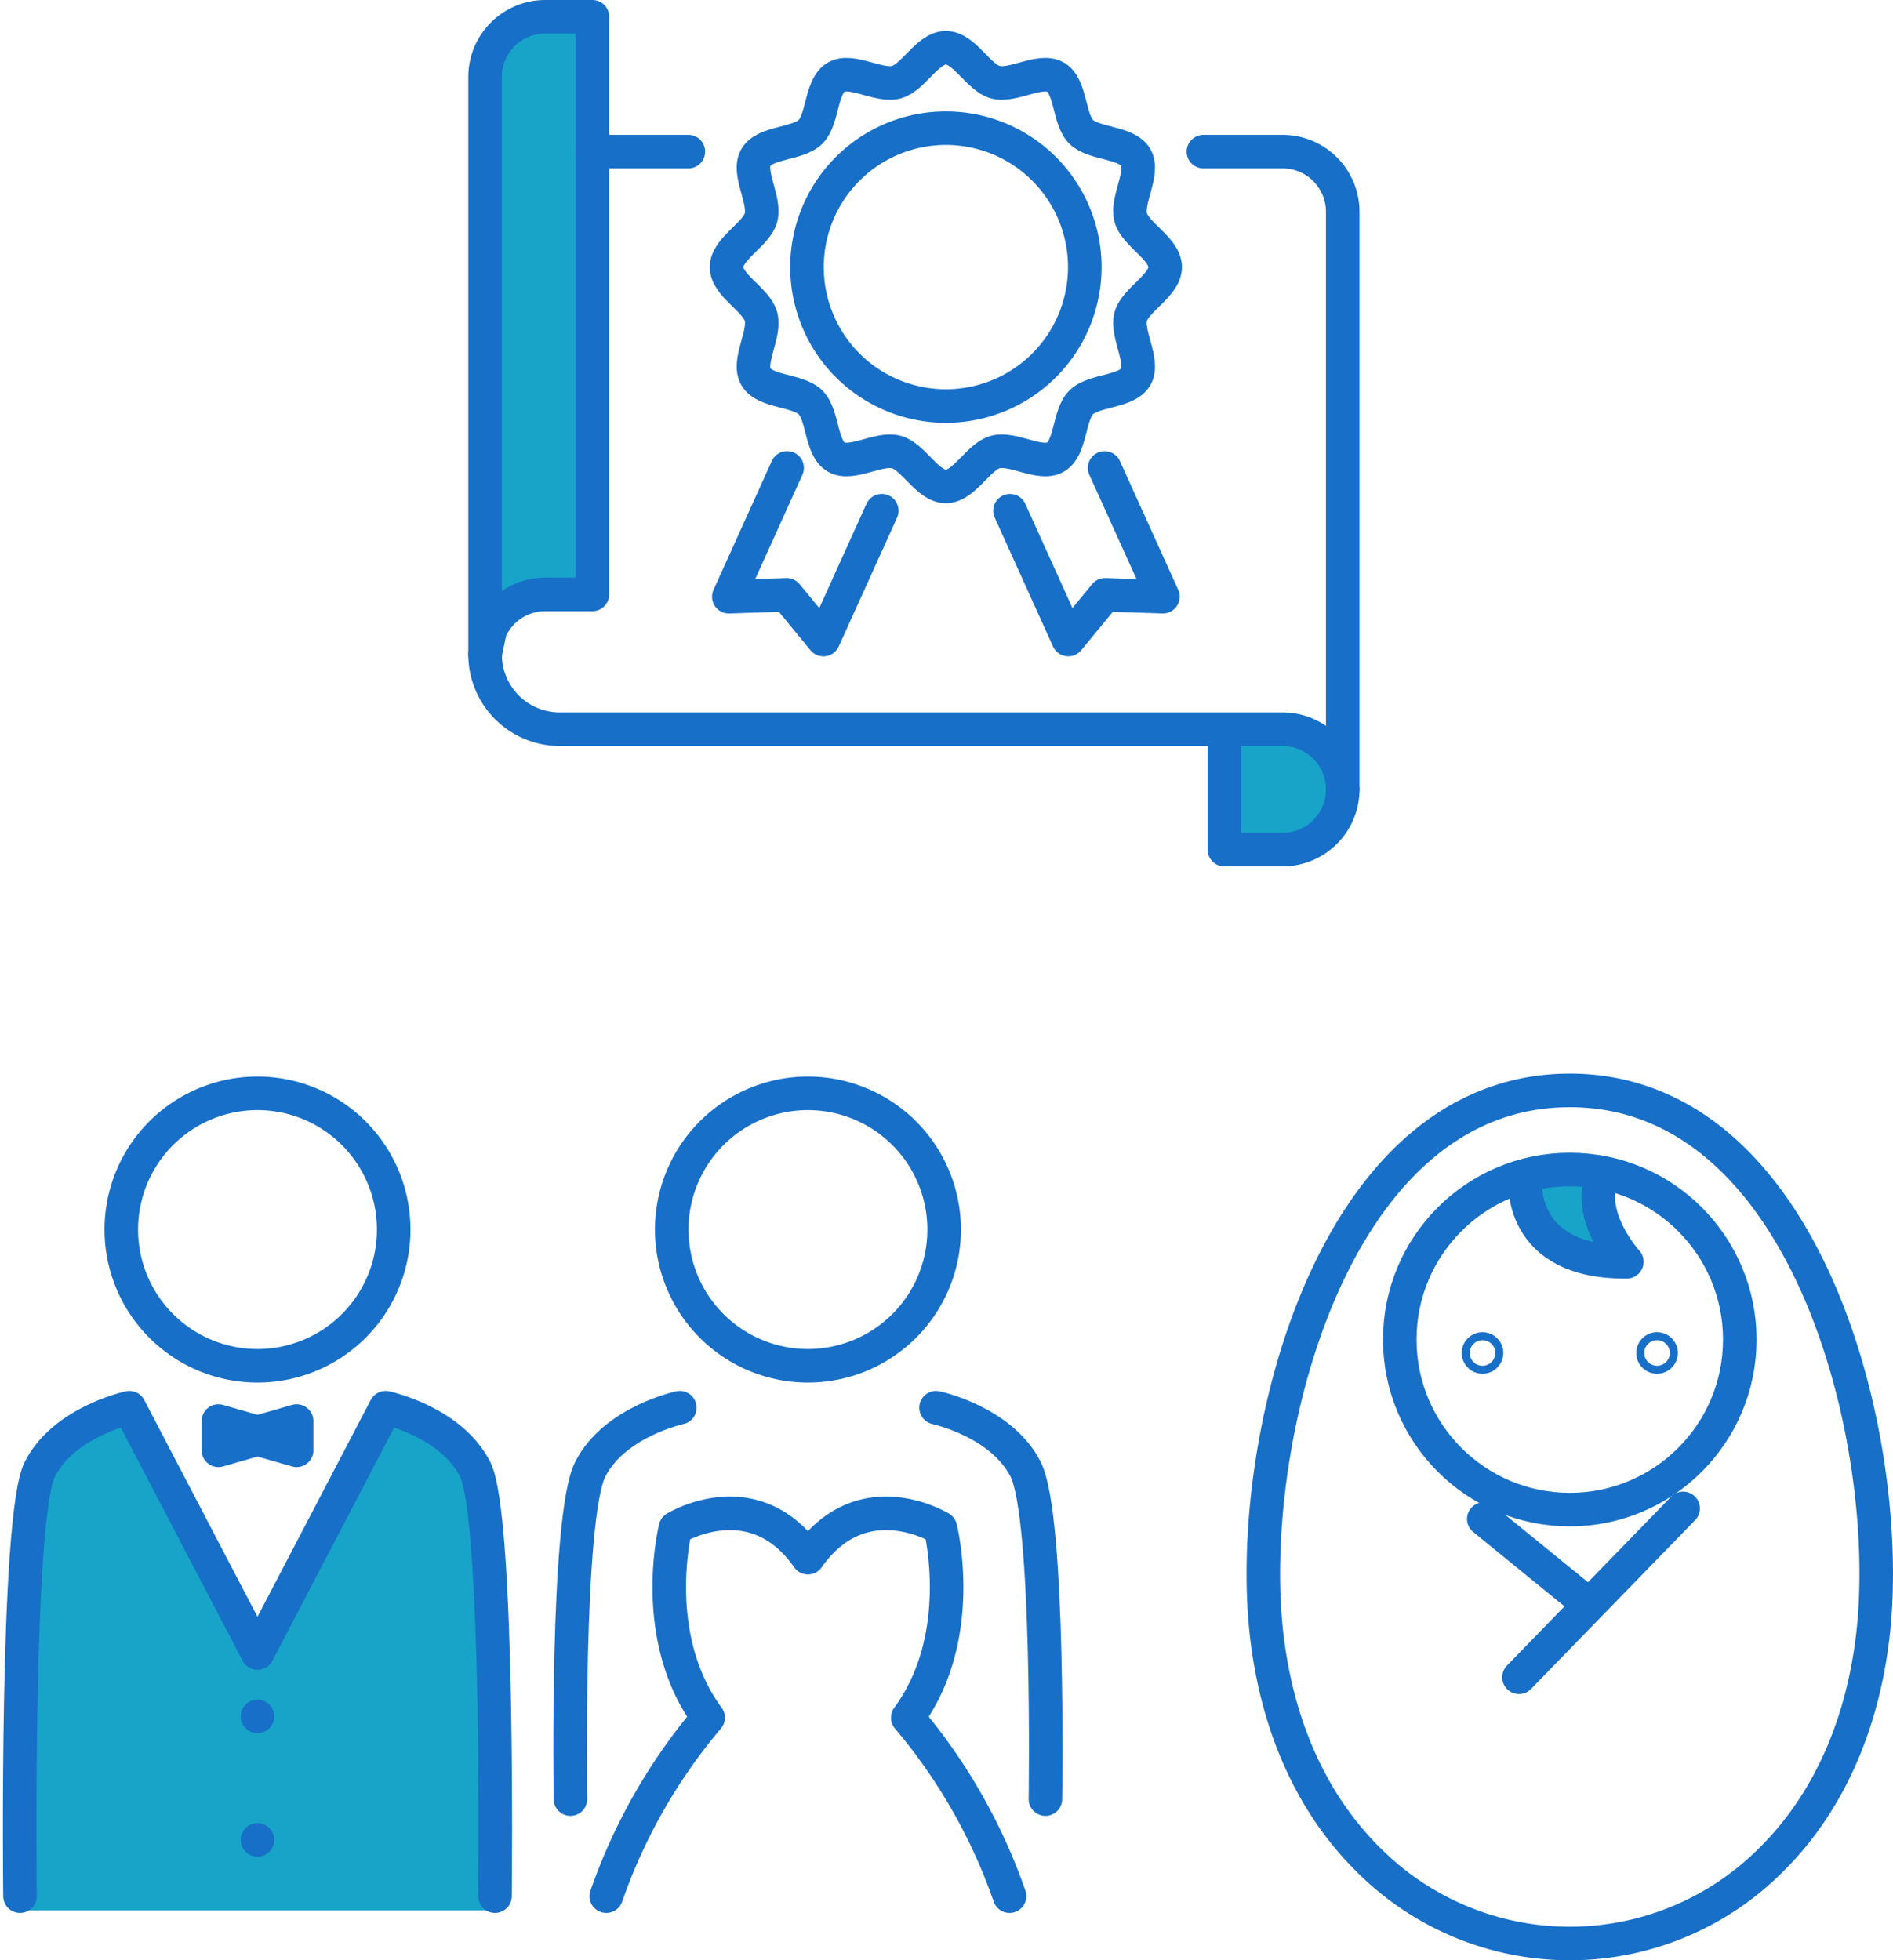<svg xmlns="http://www.w3.org/2000/svg" xmlns:xlink="http://www.w3.org/1999/xlink" width="211.613" height="219.092" viewBox="0 0 211.613 219.092">
  <defs>
    <clipPath id="clip-path">
      <rect id="長方形_1607" data-name="長方形 1607" width="72.263" height="99.092" transform="translate(0 0)" fill="none"/>
    </clipPath>
    <clipPath id="clip-path-2">
      <rect id="長方形_1609" data-name="長方形 1609" width="119.1" height="94.696" fill="none"/>
    </clipPath>
    <clipPath id="clip-path-3">
      <rect id="長方形_1610" data-name="長方形 1610" width="100.502" height="97.709" transform="translate(0 0)" fill="none"/>
    </clipPath>
  </defs>
  <g id="グループ_2276" data-name="グループ 2276" transform="translate(-697.65 -10071)">
    <g id="グループ_2175" data-name="グループ 2175" transform="translate(837 10191)">
      <g id="グループ_2174" data-name="グループ 2174" clip-path="url(#clip-path)">
        <path id="パス_8063" data-name="パス 8063" d="M42.065,13.269a19.05,19.05,0,0,0-8.654.271c-.031.185-.058.378-.073.581,0,0-.858,9.218,11.356,9.087,0,0-4.124-4.5-3-8.825Z" transform="translate(-1 -2)" fill="#17a4c8"/>
        <path id="パス_8064" data-name="パス 8064" d="M2.237,62.658C3.441,73.2,7.483,81.891,13.828,88.066a31.756,31.756,0,0,0,44.607,0C64.779,81.891,68.821,73.2,70.026,62.658,72.443,41.5,62.935,1.875,36.131,1.875S-.181,41.5,2.237,62.658Z" fill="none" stroke="#176fc8" stroke-linecap="round" stroke-linejoin="round" stroke-width="3.75"/>
        <circle id="楕円形_46" data-name="楕円形 46" cx="19.005" cy="19.005" r="19.005" transform="translate(17.126 10.713)" fill="none" stroke="#176fc8" stroke-linecap="round" stroke-linejoin="round" stroke-width="3.75"/>
        <path id="パス_8065" data-name="パス 8065" d="M31.153,11.936S30.3,21.154,42.51,21.023c0,0-4.125-4.5-3-8.825" fill="none" stroke="#176fc8" stroke-linecap="round" stroke-linejoin="round" stroke-width="3.75"/>
        <line id="線_116" data-name="線 116" x1="18.35" y2="18.874" transform="translate(30.451 48.591)" fill="none" stroke="#176fc8" stroke-linecap="round" stroke-linejoin="round" stroke-width="3.75"/>
        <line id="線_117" data-name="線 117" x1="10.617" y1="8.65" transform="translate(26.519 49.771)" fill="none" stroke="#176fc8" stroke-linecap="round" stroke-linejoin="round" stroke-width="3.75"/>
        <path id="パス_8066" data-name="パス 8066" d="M26.822,31.216a.446.446,0,1,1-.447-.446A.447.447,0,0,1,26.822,31.216Z" fill="none" stroke="#176fc8" stroke-linecap="round" stroke-linejoin="round" stroke-width="3.75"/>
        <path id="パス_8067" data-name="パス 8067" d="M46.333,31.216a.446.446,0,1,1-.446-.446A.446.446,0,0,1,46.333,31.216Z" fill="none" stroke="#176fc8" stroke-linecap="round" stroke-linejoin="round" stroke-width="3.75"/>
      </g>
    </g>
    <g id="グループ_2179" data-name="グループ 2179" transform="translate(697.65 10191)">
      <g id="グループ_2178" data-name="グループ 2178" transform="translate(0 0)" clip-path="url(#clip-path-2)">
        <path id="パス_8080" data-name="パス 8080" d="M55.141,41.036c-2.721-5.317-10-6.861-10-6.861L30.819,61.594,16.495,34.175s-7.277,1.544-10,6.861S4.269,88.77,4.269,88.77h53.1s.5-42.416-2.227-47.734" transform="translate(-1.613 4.752)" fill="#17a4c8"/>
        <path id="パス_8081" data-name="パス 8081" d="M14.682,34.176Z" transform="translate(2.546 5.926)" fill="#d2da65"/>
        <path id="パス_8083" data-name="パス 8083" d="M66.574,31.816s-7.276,1.544-10,6.861S54.349,75.56,54.349,75.56" transform="translate(9.418 5.517)" fill="none" stroke="#176fc8" stroke-linecap="round" stroke-linejoin="round" stroke-width="3.75"/>
        <path id="パス_8084" data-name="パス 8084" d="M89.177,31.816s7.276,1.544,10,6.861S101.4,75.56,101.4,75.56" transform="translate(15.464 5.517)" fill="none" stroke="#176fc8" stroke-linecap="round" stroke-linejoin="round" stroke-width="3.75"/>
        <path id="パス_8085" data-name="パス 8085" d="M20.806,33.087v3.274l5.7-1.637Z" transform="translate(3.608 5.737)" fill="none" stroke="#176fc8" stroke-linecap="round" stroke-linejoin="round" stroke-width="3.75"/>
        <path id="パス_8086" data-name="パス 8086" d="M29.1,33.087l-5.7,1.637,5.7,1.637Z" transform="translate(4.057 5.737)" fill="none" stroke="#176fc8" stroke-linecap="round" stroke-linejoin="round" stroke-width="3.75"/>
        <path id="パス_8087" data-name="パス 8087" d="M55.008,86.411s.5-42.416-2.227-47.734-10-6.861-10-6.861L28.458,59.235,14.135,31.816s-7.276,1.544-10,6.861S1.91,86.411,1.91,86.411" transform="translate(0.325 5.517)" fill="none" stroke="#176fc8" stroke-linecap="round" stroke-linejoin="round" stroke-width="3.75"/>
        <path id="パス_8088" data-name="パス 8088" d="M42.006,17.1A15.225,15.225,0,1,1,26.781,1.875,15.225,15.225,0,0,1,42.006,17.1Z" transform="translate(2.004 0.325)" fill="none" stroke="#176fc8" stroke-linecap="round" stroke-linejoin="round" stroke-width="3.75"/>
        <path id="パス_8089" data-name="パス 8089" d="M24.527,61.223l0,0,0,0,0,0Z" transform="translate(4.253 10.615)" fill="none" stroke="#176fc8" stroke-linecap="round" stroke-linejoin="round" stroke-width="3.75"/>
        <path id="パス_8090" data-name="パス 8090" d="M24.527,72.982l0,0,0,0,0,0Z" transform="translate(4.253 12.654)" fill="none" stroke="#176fc8" stroke-linecap="round" stroke-linejoin="round" stroke-width="3.75"/>
        <path id="パス_8091" data-name="パス 8091" d="M94.445,17.1A15.225,15.225,0,1,1,79.22,1.875,15.225,15.225,0,0,1,94.445,17.1Z" transform="translate(11.097 0.325)" fill="none" stroke="#176fc8" stroke-linecap="round" stroke-linejoin="round" stroke-width="3.75"/>
        <path id="パス_8092" data-name="パス 8092" d="M102.84,84.666A62.817,62.817,0,0,0,91.459,64.714c6.7-9.1,3.652-21.188,3.652-21.188s-8.723-5.38-14.81,3.31c-6.086-8.69-14.811-3.31-14.811-3.31s-3.043,12.085,3.652,21.188A62.843,62.843,0,0,0,57.761,84.666" transform="translate(10.016 7.262)" fill="none" stroke="#176fc8" stroke-linecap="round" stroke-linejoin="round" stroke-width="3.75"/>
      </g>
    </g>
    <g id="グループ_2181" data-name="グループ 2181" transform="translate(750 10071)">
      <g id="グループ_2180" data-name="グループ 2180" clip-path="url(#clip-path-3)">
        <path id="パス_8096" data-name="パス 8096" d="M16.625,18.079V69.186H11.353a6.726,6.726,0,0,0-6.171,4.055l-.554,2.671h0V11.353a6.726,6.726,0,0,1,6.725-6.726h5.272Z" transform="translate(-2 -2)" fill="#17a4c8"/>
        <path id="パス_8097" data-name="パス 8097" d="M93.776,84.257h-6.5V97.709h6.5a6.726,6.726,0,1,0,0-13.452" transform="translate(-2 -2)" fill="#17a4c8"/>
        <path id="パス_8098" data-name="パス 8098" d="M77.9,29.853c0,2.055-3.345,3.643-3.852,5.538-.524,1.961,1.564,5.006.57,6.722-1.007,1.742-4.7,1.45-6.11,2.863s-1.121,5.1-2.863,6.111c-1.717.993-4.761-1.094-6.722-.57-1.9.506-3.483,3.851-5.538,3.851s-3.643-3.345-5.538-3.851c-1.961-.524-5.006,1.563-6.723.57-1.741-1.008-1.449-4.7-2.862-6.111s-5.1-1.121-6.111-2.863c-.993-1.716,1.094-4.761.57-6.722-.506-1.9-3.851-3.483-3.851-5.538s3.345-3.643,3.851-5.538c.524-1.961-1.563-5.006-.57-6.722,1.008-1.742,4.7-1.45,6.111-2.863s1.121-5.1,2.863-6.111c1.716-.993,4.761,1.095,6.722.57,1.9-.506,3.483-3.851,5.538-3.851s3.643,3.345,5.538,3.851c1.961.525,5.005-1.563,6.722-.569,1.742,1.007,1.45,4.7,2.863,6.11s5.1,1.121,6.11,2.863c.994,1.717-1.094,4.761-.57,6.722C74.558,26.21,77.9,27.8,77.9,29.853Z" fill="none" stroke="#176fc8" stroke-linecap="round" stroke-linejoin="round" stroke-width="3.75"/>
        <path id="パス_8099" data-name="パス 8099" d="M68.915,29.853A15.527,15.527,0,1,1,53.388,14.326,15.527,15.527,0,0,1,68.915,29.853Z" fill="none" stroke="#176fc8" stroke-linecap="round" stroke-linejoin="round" stroke-width="3.75"/>
        <path id="パス_8100" data-name="パス 8100" d="M46.221,57.08,39.7,71.483l-4.111-5-6.466.21,6.516-14.4" fill="none" stroke="#176fc8" stroke-linecap="round" stroke-linejoin="round" stroke-width="3.75"/>
        <path id="パス_8101" data-name="パス 8101" d="M60.555,57.08l6.516,14.4,4.111-5,6.466.21L71.132,52.3" fill="none" stroke="#176fc8" stroke-linecap="round" stroke-linejoin="round" stroke-width="3.75"/>
        <path id="パス_8102" data-name="パス 8102" d="M97.749,88.231a6.726,6.726,0,0,1-6.726,6.726h-6.5V82.267" fill="none" stroke="#176fc8" stroke-linecap="round" stroke-linejoin="round" stroke-width="3.75"/>
        <path id="パス_8103" data-name="パス 8103" d="M13.872,15.327V66.434H8.6a6.726,6.726,0,0,0-6.171,4.055L1.875,73.16h0V8.6A6.726,6.726,0,0,1,8.6,1.875h5.272Z" fill="none" stroke="#176fc8" stroke-linecap="round" stroke-linejoin="round" stroke-width="3.75"/>
        <line id="線_119" data-name="線 119" x1="10.725" transform="translate(13.872 16.946)" fill="none" stroke="#176fc8" stroke-linecap="round" stroke-linejoin="round" stroke-width="3.75"/>
        <path id="パス_8104" data-name="パス 8104" d="M1.875,73.16A8.347,8.347,0,0,0,10.223,81.5h80.8a6.725,6.725,0,0,1,6.726,6.725V23.672a6.725,6.725,0,0,0-6.726-6.725H82.178" fill="none" stroke="#176fc8" stroke-linecap="round" stroke-linejoin="round" stroke-width="3.75"/>
      </g>
    </g>
  </g>
</svg>
